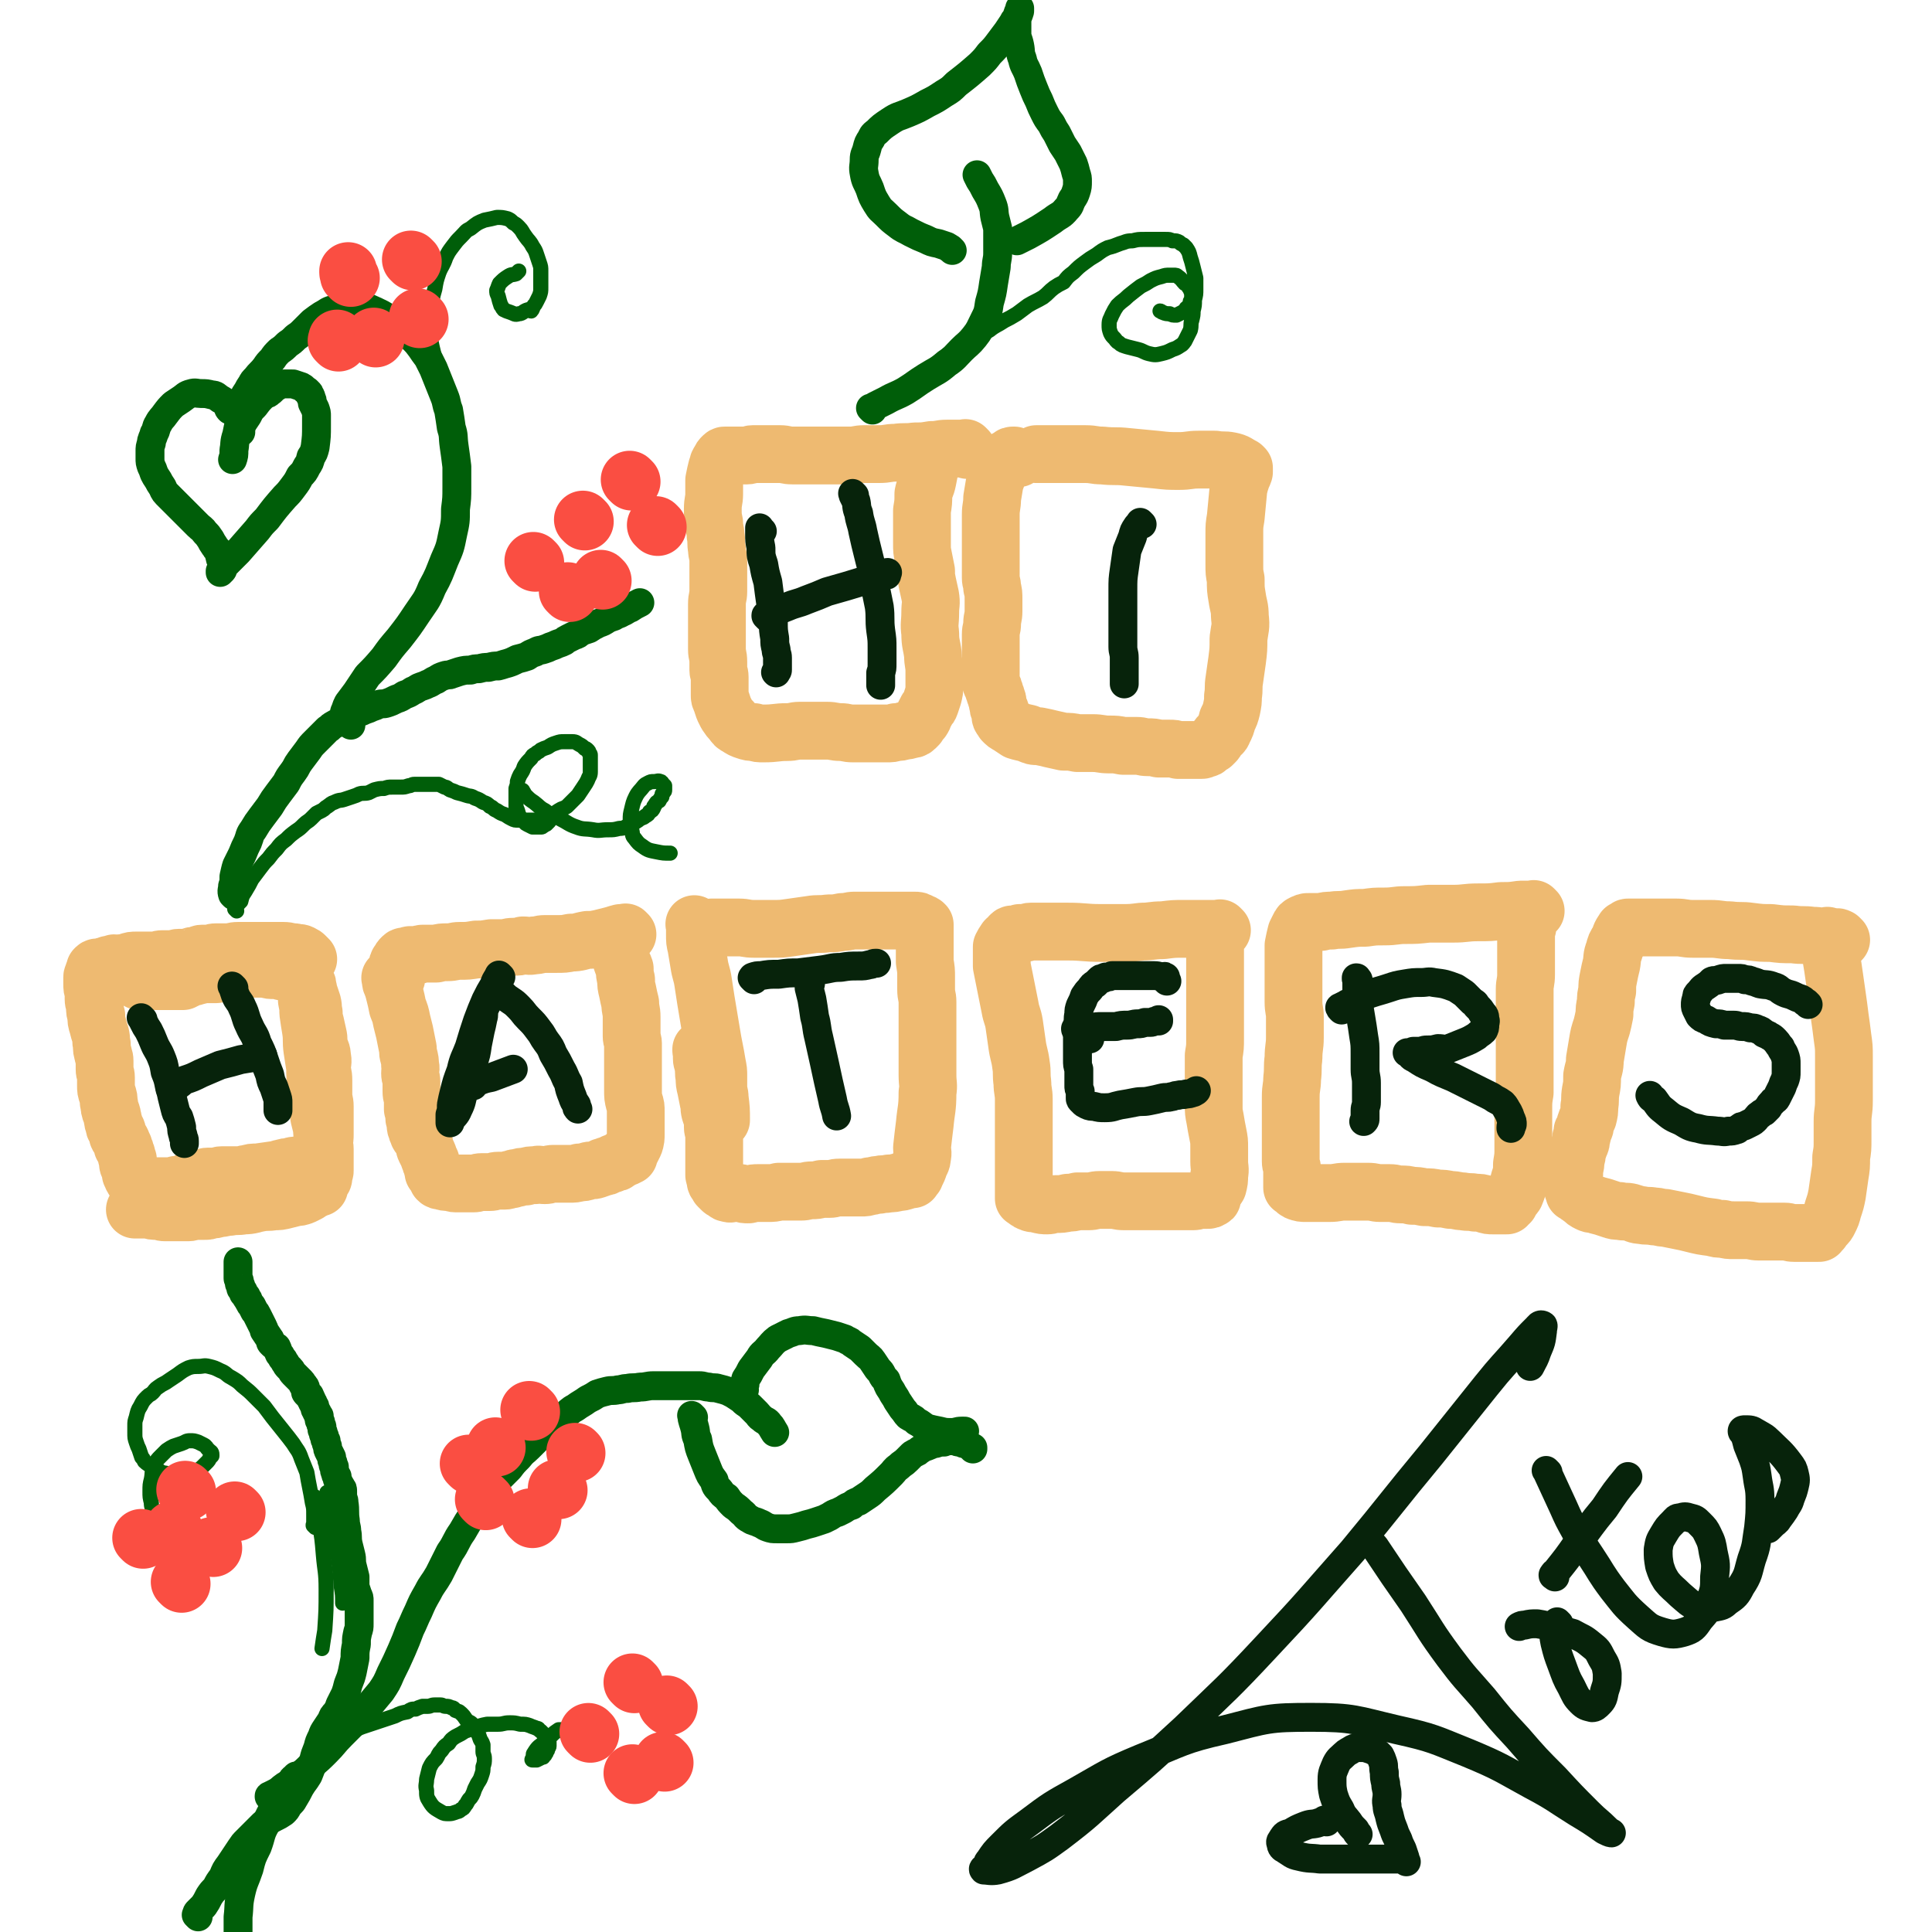 <svg viewBox='0 0 1404 1404' version='1.1' xmlns='http://www.w3.org/2000/svg' xmlns:xlink='http://www.w3.org/1999/xlink'><g fill='none' stroke='#EEBA71' stroke-width='42' stroke-linecap='round' stroke-linejoin='round'><path d='M205,706c-1,-1 -1,-1 -1,-1 -1,-1 0,0 0,0 -1,0 -1,0 -2,0 -1,0 -1,0 -2,0 -1,0 -1,0 -3,0 -2,0 -2,-1 -5,-1 -2,0 -2,0 -5,0 -3,0 -3,0 -5,0 -3,0 -3,0 -6,1 -3,0 -3,1 -5,1 -3,0 -3,0 -5,0 -2,0 -2,1 -3,1 -2,0 -2,0 -3,0 -2,0 -2,1 -3,1 -2,0 -2,0 -3,0 -2,0 -2,0 -3,0 -1,0 -1,0 -2,0 -1,0 -1,0 -1,0 -1,0 -1,0 -2,0 -1,0 -1,1 -2,1 -1,0 -1,0 -1,0 -2,1 -2,1 -4,1 -2,1 -2,1 -4,2 -1,0 -1,0 -2,1 -2,0 -2,0 -4,0 -2,0 -2,0 -3,0 -2,0 -2,0 -4,0 -2,0 -2,0 -3,0 -2,0 -2,0 -4,0 -3,0 -3,0 -5,0 -3,0 -3,0 -5,0 -2,0 -2,0 -4,0 '/><path d='M224,697c-1,-1 -1,-1 -1,-1 -1,-1 0,0 0,0 0,0 0,0 0,0 0,0 0,0 0,0 -1,-1 -1,-1 -1,-1 -1,-1 -1,-1 -3,-2 -2,-1 -2,0 -5,-1 -4,0 -4,-1 -8,-1 -5,0 -5,0 -10,0 -6,0 -6,0 -11,0 -6,0 -6,0 -12,0 -4,0 -4,1 -8,1 -4,0 -4,0 -8,0 -3,0 -3,1 -6,1 -2,0 -2,0 -4,0 -2,0 -2,1 -3,1 -3,1 -3,0 -5,1 -2,1 -2,1 -4,1 -3,0 -3,0 -5,0 -2,0 -2,1 -5,1 -3,0 -3,0 -7,0 -3,0 -3,1 -6,1 -3,0 -3,0 -7,0 -3,0 -3,0 -6,0 -3,0 -3,0 -6,1 -3,1 -3,1 -6,1 -2,1 -2,0 -4,0 -2,1 -2,1 -4,1 -1,1 -1,1 -3,1 -1,0 -1,1 -2,1 -1,0 -1,0 -2,0 -1,0 -1,0 -1,0 -1,0 -1,0 -2,1 0,2 0,2 -1,3 0,2 -1,2 -1,3 0,3 0,3 0,5 0,3 0,3 1,6 0,3 0,3 0,5 0,3 1,3 1,6 0,3 0,3 1,6 0,4 0,4 1,7 1,4 1,4 2,7 1,4 0,4 1,7 0,4 0,4 1,7 0,2 1,2 1,5 0,3 0,3 0,6 0,3 1,3 1,6 0,3 0,3 0,6 0,3 0,3 1,6 1,3 1,3 1,6 1,3 0,3 1,5 0,2 1,2 1,3 1,2 0,2 1,4 0,2 0,2 1,4 0,2 0,2 1,3 0,1 1,1 1,2 1,2 0,3 1,4 1,2 1,2 2,3 1,2 1,2 1,4 1,0 1,0 1,1 1,2 1,2 1,3 1,2 1,2 1,3 0,2 1,2 1,3 0,2 0,2 0,3 0,1 1,1 1,2 0,1 0,1 1,3 0,1 0,1 0,2 1,1 1,0 2,2 0,0 -1,0 -1,0 0,1 1,1 1,1 0,1 0,1 0,1 0,0 0,0 1,0 0,1 0,1 1,2 1,0 1,0 2,1 1,0 1,1 2,1 1,0 1,0 3,0 1,0 1,1 3,1 2,0 2,0 4,0 2,0 2,0 5,0 2,0 2,0 5,0 2,0 2,0 5,-1 2,0 2,0 5,-1 3,-1 2,-1 5,-2 2,-1 2,-1 4,-1 3,-1 3,0 5,-1 2,0 2,-1 4,-1 3,0 3,0 5,0 3,0 3,-1 5,-1 3,0 3,0 7,0 3,0 3,0 6,0 3,0 3,-1 6,-1 3,-1 3,-1 7,-1 7,-1 7,-1 14,-2 2,0 2,-1 4,-1 3,-1 3,-1 6,-1 2,-1 2,-1 4,-1 1,0 1,0 2,0 2,-1 2,-1 3,-1 1,0 1,0 2,0 2,0 2,0 3,0 1,0 1,0 3,0 0,0 0,0 1,0 0,0 1,0 1,-1 0,0 0,0 0,0 0,-1 0,-1 0,-1 1,-1 1,0 2,-1 0,-1 -1,-1 -1,-1 1,-3 2,-2 3,-4 1,-3 0,-4 1,-7 1,-3 1,-4 1,-7 0,-5 0,-5 0,-10 0,-5 0,-5 0,-10 0,-4 -1,-4 -1,-9 0,-5 0,-5 0,-10 0,-5 -1,-5 -1,-9 0,-4 1,-4 0,-8 0,-4 -1,-4 -2,-7 -1,-5 0,-5 -1,-9 -1,-5 -1,-4 -2,-9 -1,-3 -1,-3 -1,-7 -1,-3 0,-3 -1,-7 -1,-3 -1,-3 -2,-6 -1,-2 -1,-2 -1,-4 -1,-2 0,-3 -1,-4 0,-1 -1,-1 -1,-1 -1,-1 0,-2 0,-1 0,1 0,3 0,6 1,4 1,4 1,8 1,5 1,5 1,9 1,7 1,7 2,13 1,7 0,7 1,14 1,7 1,6 2,13 0,7 0,7 1,13 0,7 0,7 1,13 1,5 0,5 1,10 1,4 1,4 2,8 0,4 0,4 1,8 0,4 1,4 1,7 0,3 0,3 0,5 0,2 0,2 0,5 0,1 0,1 0,3 0,1 0,1 0,3 0,1 -1,1 -1,3 0,1 0,1 0,2 0,1 -1,0 -1,1 -1,1 -1,1 -1,2 0,1 -1,1 -1,2 0,1 0,1 0,2 -1,0 -1,0 -2,0 -1,0 -1,0 -1,0 -1,0 -1,0 -1,1 -1,1 0,1 -1,1 -2,1 -2,1 -3,2 -2,1 -2,1 -4,2 -3,1 -3,1 -5,1 -4,1 -4,1 -8,2 -4,1 -4,1 -8,1 -5,1 -5,0 -10,1 -6,1 -6,2 -12,2 -5,1 -5,0 -10,1 -4,0 -4,1 -8,1 -3,1 -3,1 -6,1 -2,1 -2,1 -5,1 -2,0 -2,0 -4,0 -1,0 -1,0 -3,0 -2,0 -2,1 -4,1 -3,0 -3,0 -6,0 -2,0 -2,0 -5,0 -3,0 -3,0 -6,0 -3,0 -3,-1 -6,-1 -3,0 -3,0 -6,-1 -3,0 -3,0 -6,0 -2,0 -2,0 -4,0 '/><path d='M456,679c-1,-1 -1,-1 -1,-1 -1,-1 0,0 0,0 0,0 0,0 0,0 0,0 0,0 -1,0 -2,0 -2,0 -3,0 -4,1 -3,1 -7,2 -4,1 -4,1 -8,2 -5,1 -5,1 -9,1 -6,1 -6,2 -12,2 -5,1 -5,1 -11,1 -4,0 -4,0 -8,0 -4,0 -4,1 -8,1 -4,1 -4,0 -8,0 -3,1 -3,1 -7,1 -4,0 -4,1 -8,1 -4,0 -4,0 -8,0 -6,1 -6,1 -11,1 -6,1 -6,1 -12,1 -4,0 -4,1 -9,1 -4,0 -4,0 -8,1 -3,0 -3,0 -6,0 -1,0 -1,0 -3,0 -2,0 -2,0 -4,1 -2,0 -2,0 -3,0 -2,0 -2,0 -3,0 -1,0 -1,1 -2,1 -1,0 -1,0 -2,0 0,0 0,0 0,0 -1,0 -1,0 -2,1 -1,1 -1,1 -2,3 -1,1 -1,1 -1,3 -1,4 -1,4 -1,9 -4,0 -4,0 -4,0 -1,-1 0,0 0,0 0,0 0,0 0,0 0,1 0,1 0,1 0,2 0,2 1,4 1,3 1,3 2,7 1,4 1,4 2,9 2,5 2,5 3,10 1,4 1,4 2,8 1,5 1,5 2,10 1,4 0,4 1,7 1,4 1,4 1,7 1,3 0,3 0,6 0,3 1,3 1,6 0,4 0,4 0,7 0,4 1,4 1,7 0,3 0,3 0,6 1,3 1,3 1,6 0,2 1,2 1,5 0,2 0,2 1,4 0,1 0,1 1,3 0,1 1,1 2,3 1,2 1,2 2,3 1,3 0,3 1,5 1,2 1,2 2,4 1,3 1,3 2,5 0,1 0,1 1,3 0,1 0,1 1,3 0,1 0,1 0,2 0,0 0,0 1,1 0,0 0,0 0,0 1,1 1,1 1,2 0,0 1,0 1,0 0,0 0,1 0,2 1,1 1,1 3,1 2,1 3,1 5,1 3,0 3,1 5,1 3,0 3,0 5,0 4,0 4,0 8,0 3,0 3,-1 6,-1 3,0 3,0 6,0 3,0 3,-1 6,-1 2,0 2,0 5,0 2,0 2,-1 5,-1 2,-1 2,-1 4,-1 3,-1 3,-1 6,-1 3,-1 3,-1 7,-1 3,-1 3,0 7,0 3,0 3,-1 6,-1 3,0 3,0 6,0 3,0 3,0 6,0 3,0 4,0 7,-1 3,0 3,0 6,-1 3,-1 3,0 6,-1 3,-1 3,-1 5,-2 2,0 2,0 3,-1 1,0 1,0 3,-1 1,0 1,0 2,-1 2,0 2,0 3,-1 2,-1 2,-1 3,-2 1,0 1,0 2,-1 0,0 0,0 1,0 0,-1 0,-1 0,-1 1,0 1,0 2,0 0,0 0,0 0,-1 0,-1 0,-1 0,-1 1,-2 1,-2 2,-3 1,-2 1,-2 2,-4 1,-3 1,-4 1,-7 0,-4 0,-4 0,-7 0,-5 0,-5 0,-9 0,-4 0,-4 -1,-7 -1,-4 -1,-4 -1,-9 0,-4 0,-4 0,-8 0,-4 0,-4 0,-9 0,-4 0,-4 0,-9 0,-4 0,-4 0,-8 0,-2 -1,-2 -1,-5 0,-4 0,-4 0,-8 0,-3 0,-3 0,-6 0,-5 -1,-5 -1,-10 -1,-4 -1,-4 -2,-9 -1,-4 -1,-4 -1,-8 -1,-4 -1,-4 -1,-8 -1,-3 -1,-2 -2,-5 -1,-3 -1,-3 -1,-6 0,-1 0,-1 0,-1 '/><path d='M506,673c-1,-1 -1,-1 -1,-1 -1,-1 0,0 0,0 0,0 0,0 0,0 0,1 0,1 0,2 0,2 0,2 0,5 0,5 0,5 1,9 1,6 1,6 2,12 1,7 2,7 3,14 1,6 1,7 2,13 1,6 1,6 2,12 1,6 1,6 2,12 1,6 1,6 2,11 1,5 1,5 2,11 1,5 1,5 1,9 0,4 0,4 0,8 0,4 1,4 1,8 1,8 1,8 1,16 -14,-51 -14,-51 -14,-51 -1,-1 0,0 0,0 0,0 0,0 0,0 0,0 0,-1 0,0 -1,0 0,1 0,2 0,2 0,2 0,4 0,3 1,2 1,5 1,5 0,5 1,9 0,4 0,4 1,8 1,5 1,5 2,10 1,3 0,3 1,7 1,3 1,3 2,6 0,2 0,2 0,5 0,3 1,2 1,5 0,3 0,3 0,5 0,3 0,3 0,6 0,3 0,3 0,6 0,2 0,2 0,4 0,2 0,2 0,4 0,2 0,2 0,3 0,1 0,1 0,2 0,1 1,1 1,2 0,1 0,1 0,2 0,1 0,1 1,2 1,1 1,2 1,2 0,0 0,0 0,0 1,1 1,1 2,2 1,1 1,1 3,2 1,1 1,1 2,1 2,1 2,0 4,0 3,0 3,0 5,0 3,1 3,1 6,1 4,-1 4,-1 7,-1 4,0 4,0 7,0 4,0 4,0 8,-1 4,0 4,0 8,0 4,0 4,0 8,0 4,0 4,-1 8,-1 3,0 3,0 7,-1 3,0 3,0 6,0 3,0 3,-1 7,-1 2,0 2,0 5,0 2,0 2,0 5,0 3,0 3,0 6,0 3,0 3,0 6,-1 3,0 3,-1 7,-1 3,-1 3,0 7,-1 3,0 3,0 7,-1 2,0 2,0 5,-1 1,0 1,-1 3,-1 1,0 1,0 2,0 0,0 0,-1 0,-1 1,-1 1,-1 1,-1 1,-1 1,0 1,-1 2,-4 2,-4 3,-7 1,-3 2,-3 2,-6 1,-4 0,-4 0,-7 1,-9 1,-9 2,-17 1,-11 2,-11 2,-23 1,-6 0,-6 0,-13 0,-7 0,-7 0,-14 0,-5 0,-5 0,-10 0,-5 0,-5 0,-9 0,-5 0,-5 0,-10 0,-5 0,-5 0,-10 0,-4 -1,-4 -1,-9 0,-5 0,-5 0,-9 0,-5 0,-5 -1,-11 0,-4 0,-4 0,-9 0,-4 0,-4 0,-7 0,-3 0,-3 0,-5 0,-2 0,-2 0,-3 0,-1 0,-1 0,-2 0,-1 0,-1 0,-1 0,0 0,0 0,0 -1,-1 -1,-1 -2,-1 -3,-2 -3,-2 -6,-2 -4,0 -4,0 -8,0 -3,0 -3,0 -7,0 -5,0 -5,0 -9,0 -4,0 -4,0 -9,0 -5,0 -5,0 -10,0 -4,0 -4,1 -9,1 -5,1 -5,1 -10,1 -7,1 -7,0 -13,1 -7,1 -7,1 -14,2 -7,1 -7,1 -14,1 -7,0 -7,0 -13,0 -6,0 -6,-1 -11,-1 -5,0 -5,0 -10,0 -3,0 -3,0 -7,0 -1,0 -1,0 -3,0 '/><path d='M888,676c-1,-1 -1,-1 -1,-1 -1,-1 0,0 0,0 0,0 0,0 0,0 0,0 0,0 -1,0 -2,0 -2,0 -4,0 -5,0 -5,0 -10,0 -6,0 -6,0 -12,0 -7,0 -7,0 -15,1 -8,0 -8,1 -15,1 -8,1 -8,1 -16,1 -7,0 -7,0 -14,0 -12,0 -12,-1 -24,-1 -5,0 -5,0 -10,0 -5,0 -5,0 -9,0 -4,0 -4,0 -8,0 -2,0 -2,1 -5,1 -1,0 -1,0 -3,0 -2,1 -2,1 -4,1 0,0 -1,0 -1,0 -1,0 -1,0 -2,1 0,0 0,0 0,1 -2,1 -2,1 -3,2 -2,3 -2,3 -3,5 0,4 0,4 0,7 0,4 0,4 0,7 1,5 1,5 2,10 1,5 1,5 2,10 1,5 1,5 2,10 1,6 2,6 3,12 1,7 1,7 2,14 1,8 2,8 3,16 1,6 0,6 1,13 0,6 1,6 1,12 0,4 0,4 0,9 0,3 0,3 0,7 0,3 0,3 0,6 0,4 0,4 0,7 0,4 0,4 0,9 0,4 0,4 0,8 0,4 0,4 0,8 0,3 0,3 0,6 0,1 0,1 0,2 0,2 0,2 0,3 0,1 0,1 0,2 0,1 0,1 0,2 0,0 0,0 0,1 0,1 0,1 0,1 0,1 0,1 0,1 2,1 2,2 5,3 2,1 2,0 5,1 4,1 4,1 7,1 3,0 3,-1 6,-1 4,0 5,0 9,-1 3,0 3,0 7,-1 4,0 4,0 8,0 4,0 4,-1 8,-1 4,0 4,0 9,0 4,0 4,1 9,1 4,0 4,0 8,0 3,0 3,0 7,0 3,0 3,0 6,0 4,0 4,0 7,0 2,0 2,0 4,0 3,0 3,0 6,0 3,0 3,0 6,0 3,0 3,0 6,0 3,0 3,-1 6,-1 2,0 2,0 4,0 2,0 2,0 3,-1 1,0 1,0 1,-1 0,0 0,-1 0,-1 0,0 0,-1 0,-1 2,-3 2,-3 4,-6 1,-4 1,-4 1,-8 1,-5 0,-5 0,-10 0,-5 0,-5 0,-10 0,-5 0,-5 -1,-10 -1,-5 -1,-5 -2,-11 -1,-5 -1,-5 -1,-10 0,-6 0,-6 0,-12 0,-6 0,-6 0,-12 0,-6 0,-6 0,-12 1,-6 1,-6 1,-12 0,-5 0,-5 0,-11 0,-6 0,-6 0,-12 0,-5 0,-5 0,-11 0,-4 0,-4 0,-9 0,-4 0,-4 0,-8 0,-4 0,-4 0,-8 0,-4 0,-4 0,-8 0,0 0,0 0,-1 '/><path d='M1116,662c-1,-1 -1,-1 -1,-1 -1,-1 0,0 0,0 0,0 0,0 0,0 0,0 0,0 0,0 -1,-1 0,0 0,0 -1,0 -1,0 -2,0 -4,0 -4,0 -8,0 -7,1 -7,1 -14,1 -8,1 -8,1 -17,1 -9,0 -9,1 -18,1 -9,0 -9,0 -18,0 -9,1 -9,1 -17,1 -7,0 -7,1 -15,1 -7,0 -7,0 -14,1 -6,0 -6,0 -13,1 -6,1 -6,0 -11,1 -4,0 -4,0 -8,1 -3,0 -3,0 -5,0 -2,0 -3,0 -4,0 -2,0 -2,0 -3,1 0,0 0,0 -1,0 0,0 0,0 0,0 -2,1 -2,1 -3,3 -1,2 -1,2 -2,4 -1,4 -1,4 -2,9 0,4 0,4 0,9 0,5 0,5 0,10 0,6 0,6 0,11 0,6 0,6 0,11 0,6 1,6 1,11 0,7 0,7 0,15 0,7 -1,7 -1,15 -1,7 0,7 -1,15 0,6 -1,6 -1,13 0,5 0,5 0,11 0,4 0,4 0,8 0,4 0,4 0,8 0,4 0,4 0,7 0,3 0,3 0,7 0,3 0,3 0,6 0,3 1,3 1,6 0,2 0,2 0,5 0,2 0,2 0,3 0,1 0,1 0,2 0,1 0,1 0,3 0,0 0,0 0,0 2,1 2,2 4,3 3,1 3,1 6,1 4,0 4,0 8,0 5,0 5,0 9,0 6,0 6,-1 11,-1 4,0 4,0 9,0 4,0 4,0 8,0 5,0 5,1 9,1 4,0 4,0 7,0 4,0 4,1 8,1 4,0 4,0 8,1 4,0 4,0 9,1 5,0 5,0 10,1 4,0 4,0 9,1 5,0 5,1 9,1 5,1 5,0 9,1 4,0 4,0 7,1 3,1 3,1 6,1 3,0 3,0 5,0 1,0 1,0 2,0 1,0 1,0 2,0 0,0 1,0 1,0 0,0 0,-1 0,-1 0,-1 0,-1 1,-1 0,-1 1,0 1,0 0,0 0,-1 0,-1 1,-3 2,-2 4,-5 2,-5 2,-5 3,-10 2,-6 2,-6 2,-12 1,-6 1,-6 1,-12 0,-7 0,-7 0,-13 0,-7 0,-7 0,-14 0,-7 0,-7 1,-13 0,-7 0,-7 0,-13 0,-5 0,-5 0,-11 0,-4 0,-4 0,-9 0,-3 0,-3 0,-7 0,-3 0,-3 0,-7 0,-4 0,-4 0,-8 0,-5 0,-5 0,-9 0,-5 0,-5 0,-11 0,-5 1,-5 1,-11 0,-6 0,-6 0,-11 0,-5 0,-5 0,-9 0,-4 0,-4 0,-7 0,-2 0,-2 0,-4 0,-1 0,-1 1,-3 0,0 0,0 0,0 '/><path d='M1338,683c-1,-1 -1,-1 -1,-1 -1,-1 0,0 0,0 -1,0 -1,-1 -2,-1 -3,0 -4,0 -7,0 -5,0 -5,-1 -11,-1 -7,-1 -7,0 -14,-1 -8,0 -8,0 -16,-1 -7,0 -7,0 -15,-1 -7,-1 -7,0 -15,-1 -7,0 -7,-1 -14,-1 -6,0 -6,0 -13,0 -6,0 -6,-1 -12,-1 -5,0 -5,0 -10,0 -5,0 -5,0 -9,0 -3,0 -3,0 -6,0 -3,0 -3,0 -5,0 -2,0 -2,0 -3,0 -1,0 -1,0 -1,0 -1,0 -1,0 -1,0 -1,0 -1,1 -1,1 -1,1 -2,0 -2,1 -3,4 -2,4 -4,8 -2,3 -2,3 -3,7 -2,5 -1,5 -2,10 -1,4 -1,4 -2,9 -1,5 -1,5 -1,10 -1,4 -1,4 -1,8 -1,5 -1,5 -1,9 -1,5 -1,5 -2,9 -2,6 -2,6 -3,12 -1,6 -1,6 -2,12 0,6 -1,6 -2,12 0,6 0,6 -1,11 -1,6 0,6 -1,11 0,4 0,4 -1,8 -1,2 -1,2 -2,5 0,3 -1,3 -2,5 0,3 0,3 -1,5 0,3 0,3 -1,5 -1,3 -1,3 -2,5 0,3 0,3 -1,6 0,3 0,3 -1,7 0,2 0,2 0,4 0,2 -1,2 -1,5 0,1 0,1 0,2 0,0 0,0 0,1 0,1 0,1 0,2 0,0 1,0 1,1 0,1 0,1 0,2 0,0 0,0 1,0 1,0 1,0 2,0 0,1 -1,1 0,2 1,1 2,1 3,2 2,2 2,2 4,3 2,1 2,1 4,1 3,1 3,1 7,2 3,1 3,1 6,2 3,1 3,1 6,1 4,1 4,0 8,1 4,1 4,2 8,2 4,1 4,0 9,1 4,0 4,1 8,1 5,1 5,1 10,2 5,1 5,1 9,2 8,2 8,2 16,3 3,1 3,1 7,1 4,1 4,1 8,1 4,0 4,0 9,0 5,0 5,1 9,1 5,0 5,0 9,0 5,0 5,0 10,0 3,0 3,1 7,1 3,0 3,0 6,0 2,0 2,0 5,0 2,0 2,0 4,0 1,0 1,0 2,0 0,0 1,0 1,0 0,0 0,0 0,-1 0,0 0,0 0,0 0,-1 1,-1 1,-1 1,0 1,0 1,-1 1,-1 1,-1 2,-2 2,-2 2,-2 3,-4 2,-4 2,-4 3,-8 2,-6 2,-6 3,-11 1,-7 1,-7 2,-14 1,-6 1,-6 1,-13 1,-6 1,-6 1,-13 0,-6 0,-6 0,-13 0,-7 1,-7 1,-15 0,-7 0,-7 0,-15 0,-8 0,-8 0,-17 0,-7 0,-7 -1,-14 -1,-8 -1,-8 -2,-15 -1,-8 -1,-8 -2,-15 -1,-7 -1,-7 -2,-14 -1,-7 -1,-7 -2,-13 -1,-7 -1,-7 -2,-13 -1,-2 -1,-2 -1,-4 '/><path d='M740,333c-1,-1 -1,-1 -1,-1 -1,-1 0,0 0,0 0,0 0,0 0,0 0,0 0,0 0,0 -1,-1 0,0 0,0 0,0 -1,0 -2,0 0,0 0,-1 0,-1 -2,0 -2,0 -3,1 -2,1 -2,1 -3,2 -2,3 -2,3 -4,6 -2,5 -2,5 -4,10 -1,6 -1,6 -2,12 0,6 -1,6 -1,12 0,5 0,5 0,10 0,6 0,6 0,11 0,5 0,5 0,9 0,4 0,4 0,7 0,5 0,5 0,9 0,3 1,3 1,7 1,4 1,4 1,9 0,4 0,4 0,8 0,5 -1,5 -1,9 0,4 -1,4 -1,8 0,4 0,4 0,8 0,4 0,4 0,7 0,3 0,3 0,6 0,3 0,3 0,6 0,2 0,2 0,4 0,1 0,1 0,3 0,2 0,1 1,3 1,2 1,2 1,3 1,2 1,2 1,3 1,2 1,2 1,3 1,2 1,2 1,4 1,2 0,3 1,4 0,1 1,1 1,2 0,2 0,2 0,3 0,2 1,2 2,3 0,1 0,1 0,1 2,2 2,2 4,3 3,2 3,2 6,4 3,1 4,1 8,2 4,2 4,2 8,2 5,1 5,1 9,2 5,1 4,1 9,2 5,0 5,0 10,1 5,0 5,0 11,0 6,0 6,1 12,1 5,0 5,0 10,1 5,0 5,0 10,0 4,0 4,1 8,1 4,0 4,0 8,1 4,0 4,0 8,0 3,0 3,0 6,1 3,0 3,0 6,0 4,0 4,0 8,0 1,0 1,0 3,0 1,0 1,0 3,-1 1,0 1,0 2,-1 1,-1 1,-1 3,-2 1,-1 1,-1 2,-2 1,-1 1,-2 2,-3 2,-3 3,-2 4,-5 2,-4 2,-4 3,-8 2,-4 2,-4 3,-8 1,-5 1,-5 1,-9 1,-6 0,-6 1,-12 1,-7 1,-7 2,-14 1,-8 1,-8 1,-16 1,-8 2,-8 1,-16 0,-7 -1,-7 -2,-14 -1,-6 -1,-6 -1,-13 -1,-5 -1,-5 -1,-11 0,-5 0,-5 0,-11 0,-6 0,-6 0,-11 0,-6 0,-6 1,-12 1,-11 1,-11 2,-21 1,-4 1,-4 2,-7 1,-3 1,-2 2,-5 0,-1 0,-1 0,-3 0,0 0,0 0,0 -1,-1 -1,-1 -1,-1 -4,-2 -4,-3 -9,-4 -5,-1 -5,0 -11,-1 -6,0 -6,0 -12,0 -7,0 -7,1 -14,1 -8,0 -8,0 -17,-1 -10,-1 -10,-1 -21,-2 -9,-1 -9,0 -18,-1 -6,0 -6,-1 -12,-1 -6,0 -6,0 -11,0 -3,0 -3,0 -7,0 -2,0 -2,0 -5,0 -2,0 -2,0 -3,0 -1,0 -1,0 -2,0 -1,0 -1,0 -2,0 -1,0 -1,0 -1,0 -3,0 -3,0 -5,0 '/><path d='M703,327c-1,-1 -1,-1 -1,-1 -1,-1 0,0 0,0 0,0 0,0 0,0 0,0 0,0 0,0 -1,-1 0,0 0,0 0,0 -1,0 -2,0 -2,0 -2,0 -4,0 -4,0 -4,0 -8,0 -5,0 -5,1 -11,1 -6,1 -6,1 -12,1 -7,1 -7,0 -14,1 -6,0 -6,1 -12,1 -6,0 -6,0 -11,0 -5,0 -5,1 -10,1 -5,0 -5,0 -10,0 -6,0 -6,0 -11,0 -5,0 -5,0 -10,0 -6,0 -6,0 -11,0 -5,0 -5,-1 -9,-1 -4,0 -4,0 -8,0 -3,0 -3,0 -6,0 -3,0 -3,0 -6,0 -2,0 -2,1 -4,1 -2,0 -2,0 -4,0 -2,0 -2,0 -3,0 -1,0 -1,0 -2,0 -1,0 -1,0 -2,0 -1,0 -1,0 -2,0 -1,0 -1,0 -1,0 -1,0 -1,0 -1,0 0,0 -1,0 -1,0 -1,0 -1,0 -2,1 -1,1 -1,1 -2,3 -2,3 -1,3 -2,5 -1,4 -1,4 -2,9 0,5 0,5 0,10 0,5 -1,5 -1,11 0,5 0,5 1,10 0,5 1,5 1,9 1,5 0,5 1,10 0,4 1,4 1,8 0,3 0,3 0,7 0,4 0,4 0,8 0,4 0,4 0,8 0,4 -1,4 -1,9 0,4 0,4 0,9 0,5 0,5 0,9 0,8 0,8 0,15 0,4 1,4 1,9 0,3 0,3 0,6 0,2 1,2 1,5 0,2 0,2 0,4 0,2 0,2 0,4 0,2 0,2 0,5 0,2 0,2 1,4 1,3 1,3 2,6 1,2 1,2 2,4 2,3 2,3 4,5 2,3 2,3 4,4 3,2 3,2 6,3 3,1 3,1 6,1 3,1 3,1 7,1 9,0 9,-1 17,-1 5,0 5,-1 9,-1 5,0 5,0 10,0 5,0 5,0 10,0 5,0 5,1 10,1 4,0 4,1 9,1 4,0 4,0 9,0 4,0 4,0 8,0 4,0 4,0 7,0 4,0 4,0 7,-1 3,0 3,0 6,-1 2,0 2,0 5,-1 1,0 2,0 3,-1 1,-1 1,-1 2,-2 1,-1 0,-1 1,-2 1,-1 1,-1 2,-2 2,-3 1,-3 3,-6 1,-3 2,-2 3,-5 1,-3 1,-3 2,-6 1,-4 1,-4 1,-7 0,-6 0,-6 0,-11 0,-6 -1,-6 -1,-12 -1,-8 -2,-8 -2,-16 -1,-7 0,-7 0,-15 0,-6 1,-6 0,-12 -1,-5 -1,-4 -2,-9 -1,-5 -1,-5 -1,-9 -1,-5 -1,-5 -2,-10 -1,-5 -1,-5 -1,-10 0,-6 0,-6 0,-12 0,-6 0,-6 0,-12 1,-6 1,-6 1,-12 1,-5 2,-5 3,-10 1,-5 1,-5 2,-11 0,-1 0,-1 0,-2 '/></g>
<g fill='none' stroke='#07230B' stroke-width='21' stroke-linecap='round' stroke-linejoin='round'><path d='M104,741c-1,-1 -1,-1 -1,-1 -1,-1 0,0 0,0 0,0 0,0 0,0 1,1 1,1 1,2 2,4 2,4 4,7 2,4 2,4 4,9 2,5 3,5 5,10 2,5 2,5 3,11 2,5 2,5 3,10 2,4 1,4 2,8 1,4 1,4 2,8 1,4 1,4 3,7 1,3 1,3 2,7 0,3 0,3 1,6 0,2 1,2 1,4 0,1 0,1 0,2 '/><path d='M170,718c-1,-1 -1,-1 -1,-1 -1,-1 0,0 0,0 0,0 0,0 0,0 0,0 0,0 0,0 -1,-1 0,0 0,0 1,3 1,3 2,6 2,5 3,4 5,9 3,6 2,7 5,13 3,7 4,6 6,13 3,6 3,6 5,12 2,6 2,6 4,11 1,5 1,5 3,9 1,3 1,3 2,6 1,3 1,3 1,5 0,2 0,2 0,4 0,1 0,1 0,2 '/><path d='M125,793c-1,-1 -1,-1 -1,-1 -1,-1 0,0 0,0 0,0 0,0 0,0 0,0 0,0 0,0 -1,-1 0,0 0,0 2,-1 2,-1 3,-2 4,-2 4,-3 7,-5 6,-2 6,-2 12,-5 7,-3 7,-3 14,-6 8,-2 8,-2 15,-4 6,-1 6,-1 13,-2 1,-1 1,-1 3,-1 '/><path d='M364,710c-1,-1 -1,-1 -1,-1 -1,-1 0,0 0,0 0,0 0,0 0,0 0,0 -1,0 -1,1 -2,3 -2,3 -3,6 -3,5 -3,5 -6,11 -3,7 -3,7 -6,15 -3,9 -3,9 -6,19 -3,8 -4,8 -6,17 -3,8 -3,8 -5,16 -1,4 -1,4 -2,9 0,4 0,4 -1,7 0,3 0,3 0,6 0,0 0,-1 0,-1 3,-5 4,-4 6,-9 3,-6 2,-6 4,-12 2,-5 2,-5 4,-10 2,-6 2,-6 3,-12 2,-6 2,-6 3,-13 1,-5 1,-5 2,-10 1,-4 1,-4 2,-9 1,-3 0,-3 1,-7 1,-2 1,-2 2,-4 1,-2 1,-2 1,-3 0,-1 0,-1 0,-1 0,-1 0,-2 1,-2 2,-1 2,-1 5,-1 2,0 2,0 5,1 2,2 2,2 5,4 3,2 3,2 6,5 4,4 3,4 7,8 4,4 4,4 7,8 4,5 3,5 6,9 3,4 3,4 5,9 3,5 3,5 6,11 3,5 2,5 5,10 1,5 1,5 3,10 1,3 1,3 3,6 0,2 0,2 1,3 '/><path d='M344,789c-1,-1 -1,-1 -1,-1 -1,-1 0,0 0,0 0,0 0,0 0,0 0,0 0,0 0,0 -1,-1 0,0 0,0 0,0 0,-1 0,-1 2,-1 2,-1 4,-1 5,-2 5,-2 10,-3 8,-3 8,-3 16,-6 '/><path d='M548,712c-1,-1 -1,-1 -1,-1 -1,-1 0,0 0,0 0,0 0,0 0,0 0,0 0,-1 0,-1 3,-1 3,-1 6,-1 6,-1 6,-1 13,-1 7,-1 7,-1 14,-1 8,-1 8,-1 16,-2 8,-1 8,-2 15,-2 6,-1 7,-1 13,-1 4,0 4,0 8,-1 2,0 2,-1 4,-1 1,0 1,0 1,0 '/><path d='M589,715c-1,-1 -1,-1 -1,-1 -1,-1 0,0 0,0 0,0 0,0 0,0 0,0 0,0 0,0 -1,-1 0,0 0,0 0,0 0,0 0,0 0,1 0,1 0,1 0,2 0,2 0,3 1,4 1,4 2,8 1,6 1,6 2,13 2,7 1,7 3,15 2,9 2,9 4,18 3,14 3,14 6,27 1,6 2,6 3,12 '/><path d='M848,713c-1,-1 -1,-1 -1,-1 -1,-1 0,0 0,0 0,0 0,0 0,-1 0,0 0,0 0,-1 0,0 0,0 0,0 0,0 0,0 0,0 -1,-1 -1,0 -1,0 -3,0 -4,-1 -7,-1 -5,0 -5,0 -9,0 -5,0 -5,0 -9,0 -4,0 -4,0 -8,0 -2,0 -2,0 -5,0 -2,1 -2,1 -4,1 -1,0 -1,0 -2,1 -2,0 -2,0 -3,1 -1,1 -1,1 -3,3 -2,1 -2,1 -4,4 -2,2 -2,2 -4,5 -1,3 -1,3 -3,7 -1,3 -1,3 -1,6 -1,4 0,4 -1,8 0,3 0,3 0,6 0,3 0,3 0,7 0,3 0,3 0,5 0,4 0,4 0,7 0,4 0,4 1,7 0,3 0,3 0,6 0,3 0,3 0,6 0,2 0,2 1,4 0,1 0,1 0,2 0,1 0,1 0,2 0,0 0,0 0,1 0,0 0,0 0,0 0,1 0,1 1,2 0,0 1,0 1,0 0,0 0,1 0,1 1,1 1,1 3,2 2,1 3,1 5,1 4,1 4,1 8,1 6,0 6,-1 11,-2 6,-1 6,-1 11,-2 5,-1 5,0 10,-1 5,-1 5,-1 9,-2 4,-1 4,0 7,-1 2,0 2,-1 5,-1 3,-1 3,0 6,-1 2,0 2,0 5,-1 1,0 1,-1 2,-1 1,-1 0,0 0,0 '/><path d='M792,755c-1,-1 -1,-1 -1,-1 -1,-1 0,0 0,0 0,0 0,0 0,0 0,0 0,0 0,0 '/><path d='M783,749c-1,-1 -1,-1 -1,-1 -1,-1 0,0 0,0 0,0 0,0 0,0 0,0 -1,0 0,0 0,-1 1,0 2,0 4,0 4,-1 8,-1 5,-1 5,-1 9,-1 5,0 5,0 10,0 4,-1 4,-1 8,-1 4,0 4,-1 8,-1 2,0 2,0 5,-1 2,0 2,0 4,0 2,0 2,-1 4,-1 1,0 1,0 2,0 0,0 0,0 0,-1 0,0 0,0 0,0 '/><path d='M987,712c-1,-1 -1,-1 -1,-1 -1,-1 0,0 0,0 0,0 0,0 0,0 0,0 0,-1 0,0 -1,0 0,1 0,2 0,3 0,3 0,6 0,4 0,4 1,9 1,6 1,6 2,12 1,6 1,6 2,13 1,6 1,6 1,13 0,5 0,5 0,11 0,5 1,5 1,10 0,4 0,4 0,8 0,3 0,3 0,6 0,3 -1,3 -1,6 0,2 0,2 0,3 0,2 0,2 0,3 0,1 0,1 -1,2 '/><path d='M975,734c-1,-1 -1,-1 -1,-1 -1,-1 0,-1 0,-1 2,-1 2,-1 4,-2 3,-2 3,-1 7,-3 6,-2 5,-3 11,-5 6,-2 7,-2 13,-4 6,-2 6,-2 12,-3 6,-1 6,-1 12,-1 4,0 5,-1 9,0 8,1 8,1 16,4 3,2 3,2 6,4 3,3 3,3 6,6 2,1 2,1 3,3 3,3 3,3 4,5 2,2 2,2 2,5 1,1 0,2 0,4 0,2 0,2 -1,4 -2,2 -3,2 -5,4 -5,3 -5,3 -10,5 -5,2 -5,2 -10,4 -4,1 -4,0 -8,0 -4,1 -4,1 -8,1 -3,0 -3,1 -6,1 -2,0 -2,0 -4,0 -1,1 -1,1 -3,1 0,0 -1,0 -1,0 -1,0 0,0 0,0 3,2 2,3 5,4 6,4 6,4 13,7 7,4 8,4 15,7 8,4 8,4 16,8 6,3 6,3 12,6 4,3 4,2 8,5 2,2 2,3 4,6 1,2 1,2 2,5 1,2 1,2 1,4 0,1 -1,1 -1,2 0,0 0,1 0,1 0,0 0,0 0,0 0,0 0,0 0,0 '/><path d='M1314,730c-1,-1 -1,-1 -1,-1 -1,-1 0,0 0,0 -2,-1 -2,-2 -4,-3 -3,-1 -3,-1 -5,-2 -4,-2 -4,-1 -8,-3 -4,-2 -3,-3 -7,-4 -5,-2 -5,-1 -10,-2 -3,-1 -2,-1 -6,-2 -2,-1 -2,-1 -5,-1 -2,-1 -2,-1 -5,-1 -2,0 -2,0 -4,0 -2,0 -2,0 -5,0 -2,0 -2,0 -5,1 -2,1 -3,0 -5,1 -1,1 -1,1 -2,2 -4,3 -4,2 -7,6 -2,2 -2,2 -2,4 -1,3 -1,3 -1,5 0,2 0,2 1,4 1,2 1,2 2,4 2,2 2,2 5,3 3,2 3,2 7,3 3,0 3,0 6,1 3,0 3,0 7,0 3,0 3,1 6,1 3,0 3,0 6,1 3,0 3,0 5,1 3,1 3,1 5,3 2,1 3,1 4,2 2,1 2,1 4,3 2,2 2,3 4,5 1,3 2,3 3,6 1,3 1,3 1,6 0,3 0,3 0,6 0,3 0,3 -1,6 -1,2 -1,2 -2,5 -1,2 -1,2 -2,4 -1,2 -1,2 -2,4 -1,2 -2,1 -3,3 -2,2 -2,2 -3,4 -2,2 -2,2 -3,3 -2,1 -2,1 -3,2 -2,1 -2,2 -3,3 -2,2 -2,2 -4,3 -2,1 -2,1 -4,2 -2,1 -2,0 -3,1 -2,1 -2,2 -3,2 -3,1 -3,1 -6,1 -4,1 -4,0 -8,0 -7,-1 -7,0 -14,-2 -6,-1 -7,-2 -12,-5 -7,-3 -7,-3 -13,-8 -4,-3 -4,-4 -7,-8 -2,-1 -2,-1 -3,-3 '/><path d='M554,386c-1,-1 -1,-1 -1,-1 -1,-1 0,0 0,0 0,0 0,0 0,0 0,0 0,0 0,0 -1,-1 -1,0 -1,0 0,-1 0,-1 0,-1 0,-1 0,0 0,0 0,2 0,2 0,4 0,5 0,5 1,10 0,6 0,6 2,12 1,6 1,6 3,13 1,8 1,8 2,15 1,7 1,7 2,14 0,6 0,6 1,12 0,4 0,4 1,8 0,3 1,3 1,6 0,3 0,3 0,5 0,2 0,2 0,4 0,1 -1,1 -1,2 0,0 0,0 0,0 0,0 0,0 0,0 0,0 0,0 0,0 -1,-1 0,0 0,0 '/><path d='M621,360c-1,-1 -1,-1 -1,-1 -1,-1 0,0 0,0 0,0 0,0 0,1 1,2 1,2 2,4 1,4 0,4 2,9 1,7 2,7 3,13 2,9 2,9 4,17 2,9 3,9 4,19 2,9 2,9 4,19 1,8 0,9 1,17 1,7 1,7 1,13 0,6 0,6 0,11 0,4 0,4 -1,7 0,3 0,3 0,5 0,1 0,1 0,3 0,0 0,0 0,1 0,0 0,0 0,0 0,0 0,0 0,0 0,0 0,0 0,0 '/><path d='M558,449c-1,-1 -1,-1 -1,-1 -1,-1 0,0 0,0 0,0 0,0 0,0 0,0 0,0 0,0 -1,-1 0,-1 0,-1 2,-1 2,-1 4,-2 6,-2 6,-2 11,-4 7,-3 7,-2 14,-5 8,-3 8,-3 15,-6 7,-2 7,-2 14,-4 10,-3 10,-3 19,-6 3,0 3,0 6,-1 1,0 1,0 3,-1 0,0 0,0 1,0 0,0 0,0 0,0 1,0 0,0 0,-1 0,0 0,0 0,0 0,-1 1,-1 1,-1 '/><path d='M830,381c-1,-1 -1,-1 -1,-1 -1,-1 0,0 0,0 -1,2 -2,1 -3,3 -2,3 -2,3 -3,7 -2,5 -2,5 -4,10 -1,7 -1,7 -2,14 -1,7 -1,7 -1,15 0,8 0,8 0,17 0,6 0,6 0,13 0,6 0,6 0,11 0,4 1,4 1,8 0,3 0,3 0,6 0,2 0,2 0,4 0,2 0,2 0,3 0,2 0,2 0,3 0,2 0,2 0,3 0,0 0,0 0,0 '/><path d='M995,1118c-1,-1 -1,-1 -1,-1 -1,-1 0,0 0,0 0,0 0,0 0,0 2,4 2,4 5,7 14,21 14,21 28,41 13,20 12,20 26,39 12,16 12,15 25,30 12,15 12,15 25,29 13,15 13,15 27,29 12,13 12,13 24,25 7,7 7,6 14,13 1,1 3,2 3,2 -1,0 -3,-1 -5,-2 -10,-7 -10,-7 -20,-13 -16,-10 -16,-11 -33,-20 -22,-12 -22,-13 -46,-23 -25,-10 -25,-11 -52,-17 -30,-7 -31,-9 -62,-9 -31,0 -32,1 -63,9 -31,7 -31,9 -61,21 -24,10 -24,11 -47,24 -18,10 -18,10 -34,22 -11,8 -11,8 -20,17 -5,5 -5,5 -9,11 -2,2 -1,3 -3,5 -1,1 -2,1 -1,2 3,0 5,1 10,0 11,-3 11,-4 21,-9 13,-7 13,-7 24,-15 21,-16 21,-17 40,-34 26,-22 26,-22 51,-45 30,-29 31,-29 59,-59 32,-34 32,-35 63,-70 29,-35 28,-35 57,-70 20,-25 20,-25 40,-50 12,-15 13,-15 25,-29 6,-7 6,-7 12,-13 1,-1 2,-3 4,-2 1,0 0,2 0,4 -1,8 -1,8 -4,15 -2,6 -2,5 -5,11 '/><path d='M1133,1180c-1,-1 -1,-1 -1,-1 -1,-1 0,0 0,0 0,0 -1,0 -1,0 -1,2 -1,2 -1,5 -1,5 -1,5 0,10 2,8 2,8 5,16 3,8 3,9 7,16 3,6 3,7 7,11 3,3 4,3 8,4 2,0 3,-1 5,-3 3,-3 3,-4 4,-9 2,-6 2,-6 2,-13 -1,-6 -1,-6 -4,-11 -3,-6 -3,-6 -8,-10 -6,-5 -6,-4 -13,-8 -7,-2 -7,-2 -14,-4 -6,-2 -6,-2 -12,-3 -4,0 -5,0 -9,1 -2,0 -2,0 -4,1 '/><path d='M1125,1070c-1,-1 -1,-1 -1,-1 -1,-1 0,0 0,0 0,0 0,0 0,0 0,0 0,0 0,0 -1,-1 0,0 0,0 0,0 0,0 0,0 6,13 6,13 12,26 4,9 4,9 9,18 5,9 5,9 11,18 8,12 7,12 16,24 8,10 8,11 18,20 8,7 8,8 18,11 7,2 9,2 16,0 6,-2 7,-3 11,-9 5,-6 6,-6 8,-14 3,-8 3,-9 3,-17 1,-9 1,-9 -1,-18 -1,-6 -1,-7 -4,-13 -2,-4 -2,-4 -6,-8 -3,-3 -3,-3 -7,-4 -3,-1 -4,-1 -7,0 -3,0 -3,1 -5,3 -4,4 -4,4 -7,9 -3,5 -3,5 -4,11 0,6 0,6 1,12 2,6 2,6 5,11 4,5 5,5 10,10 6,5 6,6 13,9 6,2 6,1 12,0 5,-1 6,-1 9,-4 6,-4 7,-5 10,-11 6,-9 5,-10 8,-20 4,-11 3,-11 5,-23 1,-10 1,-10 1,-20 0,-9 -1,-9 -2,-17 -1,-7 -1,-7 -3,-13 -2,-5 -2,-5 -4,-10 -1,-4 -1,-4 -2,-7 -1,-2 -2,-2 -2,-3 0,-1 1,-1 2,-1 4,0 5,0 8,2 5,3 6,3 10,7 7,7 8,7 14,15 3,4 3,4 4,8 1,4 1,5 0,9 -1,4 -1,4 -3,9 -1,4 -2,4 -4,8 -2,3 -2,3 -5,7 -1,2 -2,2 -4,4 -1,1 -1,1 -3,3 -1,0 -1,0 -3,1 0,0 0,0 0,0 -1,0 0,0 0,0 '/><path d='M1130,1146c-1,-1 -1,-1 -1,-1 -1,-1 0,0 0,0 0,0 0,0 0,0 0,0 0,0 0,0 -1,-1 0,0 0,0 0,0 0,0 0,0 0,0 -1,0 0,0 0,-2 1,-2 2,-3 8,-10 8,-10 15,-20 10,-13 10,-14 20,-26 8,-12 8,-12 17,-23 '/><path d='M964,1324c-1,-1 -1,-1 -1,-1 -1,-1 0,0 0,0 0,0 0,0 0,0 0,0 0,0 0,0 -1,-1 0,0 0,0 0,0 0,0 0,0 -3,1 -3,1 -6,2 -4,1 -4,0 -9,2 -5,2 -5,2 -10,5 -4,1 -4,1 -6,4 -1,2 -2,2 -1,4 0,2 1,3 3,4 5,3 5,4 10,5 8,2 8,1 15,2 8,0 8,0 16,0 7,0 7,0 14,0 6,0 6,0 13,0 5,0 5,0 9,0 3,0 3,0 6,0 1,0 1,0 3,0 1,0 1,1 2,2 0,0 -1,-1 -1,-1 0,-1 0,-1 0,-2 -1,-3 -1,-3 -2,-6 -2,-4 -2,-4 -3,-7 -2,-4 -2,-4 -3,-7 -2,-5 -2,-5 -3,-9 -1,-5 -2,-5 -2,-9 -1,-4 0,-4 0,-8 0,-4 -1,-4 -1,-8 -1,-4 -1,-4 -1,-8 -1,-4 0,-4 -1,-7 -1,-3 -1,-3 -2,-5 -1,-1 -1,-1 -2,-2 -3,-2 -3,-2 -6,-3 -3,-1 -3,-1 -6,-1 -3,0 -4,0 -6,1 -3,2 -4,2 -6,4 -3,3 -4,3 -6,7 -2,5 -3,6 -3,11 0,6 0,6 1,11 2,6 2,6 5,11 2,5 3,5 6,9 2,3 2,3 5,6 1,2 1,2 2,3 '/></g>
<g fill='none' stroke='#005E09' stroke-width='21' stroke-linecap='round' stroke-linejoin='round'><path d='M144,1393c-1,-1 -1,-1 -1,-1 -1,-1 0,0 0,0 0,0 0,0 0,0 0,0 0,0 0,-1 0,-1 0,-1 1,-2 2,-2 2,-2 4,-4 2,-3 2,-3 4,-7 2,-3 2,-3 5,-6 2,-4 2,-4 5,-8 2,-5 2,-5 5,-9 2,-3 2,-3 4,-6 2,-3 2,-3 4,-6 2,-3 2,-3 4,-5 2,-2 2,-2 4,-4 2,-2 2,-2 4,-4 2,-2 2,-2 3,-3 2,-2 2,-2 4,-3 3,-2 3,-2 5,-3 4,-2 4,-2 7,-4 2,-2 2,-2 3,-4 2,-3 3,-3 4,-5 3,-5 3,-5 5,-9 3,-5 3,-4 6,-9 2,-5 2,-5 4,-11 1,-4 1,-4 3,-9 1,-4 1,-4 3,-8 1,-3 1,-3 3,-6 2,-3 2,-3 4,-6 1,-3 1,-3 3,-5 2,-3 2,-3 3,-6 2,-4 2,-4 4,-8 1,-3 1,-3 2,-7 2,-5 2,-5 3,-9 1,-5 1,-5 2,-10 0,-5 0,-5 1,-10 0,-5 0,-4 1,-9 1,-3 1,-3 1,-6 0,-3 0,-3 0,-5 0,-2 0,-2 0,-4 0,-2 0,-2 0,-4 0,-2 0,-2 0,-4 0,-2 0,-2 -1,-4 -1,-3 -1,-3 -2,-6 0,-3 0,-3 0,-7 -1,-4 -1,-4 -2,-8 -1,-4 0,-4 -1,-8 -1,-4 -1,-4 -2,-8 -1,-5 0,-5 -1,-9 0,-4 -1,-4 -1,-8 -1,-6 0,-7 -1,-13 0,-3 -1,-3 -1,-5 0,-2 0,-2 0,-3 0,-2 0,-2 -1,-3 0,-1 -1,-1 -1,-2 -1,-1 -1,-1 -1,-2 -1,-2 -1,-2 -1,-4 -1,-1 -1,-1 -1,-2 -1,-2 -1,-2 -1,-5 -1,-1 -1,-1 -1,-3 -1,-2 -1,-2 -1,-4 -1,-2 -1,-2 -2,-4 -1,-2 -1,-2 -1,-4 -1,-2 -1,-2 -1,-4 -1,-1 -1,-1 -1,-2 0,-2 -1,-2 -1,-3 0,-1 0,-1 -1,-3 0,-1 0,-1 0,-2 0,-1 -1,-1 -1,-3 0,-1 0,-1 -1,-2 0,-1 0,-1 0,-3 0,0 -1,0 -1,-1 0,-1 0,-1 -1,-2 0,-1 0,-1 -1,-2 0,-2 0,-2 -1,-3 0,-1 0,-1 -1,-2 0,-1 0,-1 -1,-2 0,-1 0,-1 -1,-3 -1,0 -1,0 -2,-1 -1,-1 -1,-1 -1,-2 0,-1 0,-1 0,-2 0,-1 0,-1 -1,-2 0,-1 -1,0 -1,-1 -1,-1 0,-1 -1,-2 -1,-1 -1,-1 -2,-2 -1,-1 -1,-1 -2,-2 -1,-1 -1,-1 -2,-2 -1,-1 -1,-2 -2,-3 -1,-1 -1,-1 -2,-2 -1,-1 -1,-2 -2,-3 -1,-2 -1,-2 -2,-3 -1,-2 -1,-2 -2,-3 -1,-2 -1,-3 -2,-5 -2,-1 -2,-1 -4,-3 -1,-1 0,-2 -1,-3 -2,-3 -2,-3 -4,-6 0,-1 0,-1 -1,-3 -1,-2 -1,-2 -2,-4 -1,-2 -1,-2 -2,-4 -1,-2 -1,-2 -2,-3 -1,-2 -1,-2 -2,-4 -1,-1 -1,-1 -2,-3 -1,-1 0,-1 -1,-2 -1,-1 -1,-1 -1,-2 -1,-1 -1,-1 -2,-2 0,0 0,-1 0,-1 0,-1 -1,-1 -1,-2 0,0 -1,0 -1,-1 0,0 0,0 0,-1 0,-1 0,-1 -1,-2 0,0 0,0 0,0 0,-1 0,-1 0,-2 0,-1 -1,-1 -1,-2 0,-1 0,-1 0,-2 0,-1 0,-1 0,-3 0,-2 0,-2 0,-4 0,-1 0,-1 0,-3 '/><path d='M170,651c-1,-1 -1,-1 -1,-1 -1,-3 0,-3 0,-6 1,-3 1,-3 1,-7 1,-4 1,-5 2,-8 2,-4 2,-4 4,-8 2,-5 2,-5 4,-9 2,-5 1,-5 4,-9 3,-5 3,-5 6,-9 3,-4 3,-4 6,-8 3,-5 3,-5 6,-9 3,-4 3,-4 6,-8 2,-4 2,-4 5,-8 3,-4 2,-4 5,-8 3,-4 3,-4 6,-8 2,-3 2,-3 5,-6 2,-2 2,-2 5,-5 2,-2 2,-2 4,-4 2,-1 2,-2 4,-3 3,-2 3,-1 5,-3 3,-2 3,-2 6,-4 4,-1 4,-1 7,-2 3,-1 3,-1 5,-2 3,-1 3,-1 5,-2 3,-1 3,-1 5,-2 3,-1 3,0 6,-1 3,-1 3,-1 7,-3 3,-1 3,-1 6,-3 3,-1 3,-1 6,-3 3,-1 3,-2 6,-3 3,-1 3,-1 5,-2 3,-1 3,-2 6,-3 3,-2 3,-2 6,-3 3,-1 3,0 5,-1 3,-1 3,-1 6,-2 4,-1 4,-1 8,-1 3,-1 3,-1 6,-1 4,-1 4,-1 7,-1 4,-1 4,-1 7,-1 4,-1 3,-1 7,-2 3,-1 3,-1 7,-3 4,-1 4,-1 7,-2 3,-2 3,-2 6,-3 3,-2 3,-1 6,-2 3,-1 3,-1 5,-2 3,-1 3,-1 5,-2 3,-1 3,-1 5,-2 1,-1 1,-1 3,-2 2,-1 2,-1 4,-2 3,-1 3,-1 5,-3 3,-1 3,-1 6,-2 3,-2 3,-2 7,-4 3,-1 3,-1 6,-3 2,-1 2,-1 5,-2 3,-2 3,-1 6,-3 3,-1 3,-2 6,-3 3,-2 3,-2 7,-4 '/><path d='M634,298c-1,-1 -1,-1 -1,-1 -1,-1 0,0 0,0 0,0 0,0 0,0 0,0 0,0 1,0 1,-1 1,-1 2,-2 4,-2 4,-2 8,-4 7,-4 7,-3 14,-7 8,-5 7,-5 15,-10 8,-5 8,-4 15,-10 6,-4 6,-5 11,-10 4,-4 5,-4 9,-9 4,-5 4,-6 7,-12 3,-6 3,-6 4,-13 2,-7 2,-7 3,-14 1,-6 1,-6 2,-12 0,-5 1,-5 1,-10 0,-3 0,-3 0,-6 0,-3 0,-3 0,-6 0,-3 0,-3 0,-6 -1,-4 -1,-4 -2,-8 -1,-5 0,-5 -2,-10 -2,-5 -2,-5 -5,-10 -2,-4 -2,-4 -4,-7 -1,-2 -1,-2 -2,-4 '/><path d='M692,182c-1,-1 -1,-1 -1,-1 -1,-1 0,0 0,0 0,0 0,0 0,0 -2,-1 -1,-1 -3,-2 -3,-1 -3,-1 -6,-2 -5,-1 -5,-1 -9,-3 -5,-2 -5,-2 -11,-5 -5,-3 -5,-2 -10,-6 -4,-3 -4,-3 -8,-7 -4,-4 -4,-3 -7,-8 -3,-5 -3,-5 -5,-11 -2,-5 -3,-5 -4,-11 -1,-5 0,-5 0,-10 0,-4 1,-4 2,-8 1,-4 1,-4 3,-7 1,-2 1,-3 4,-5 4,-4 4,-4 10,-8 6,-4 6,-3 13,-6 7,-3 7,-3 14,-7 6,-3 6,-3 12,-7 5,-3 5,-3 9,-7 9,-7 9,-7 17,-14 4,-4 4,-4 7,-8 4,-4 4,-4 7,-8 3,-4 3,-4 6,-8 2,-3 2,-3 4,-6 1,-2 1,-2 2,-3 1,-2 1,-2 2,-5 0,0 1,0 1,-1 0,-1 0,-1 0,-1 0,-1 0,-1 0,-1 0,0 0,0 0,0 0,1 0,1 0,2 -1,4 -2,4 -2,8 0,4 0,4 0,8 0,4 1,4 2,9 1,5 0,5 2,10 1,5 2,5 4,10 2,6 2,6 4,11 2,5 2,5 4,9 2,5 2,5 4,9 2,4 2,4 5,8 2,4 2,4 4,7 2,4 2,4 4,8 2,3 2,3 4,6 2,4 2,4 4,8 1,3 1,3 2,7 1,3 1,3 1,6 0,3 0,4 -1,7 -1,3 -1,3 -3,6 -2,4 -1,4 -4,7 -4,5 -5,4 -10,8 -9,6 -9,6 -18,11 -4,2 -4,2 -8,4 '/><path d='M255,527c-1,-1 -1,-1 -1,-1 -1,-1 0,0 0,0 0,0 0,0 0,0 0,0 0,0 0,0 -1,-1 -1,-1 -1,-1 -1,-2 -2,-2 -2,-4 -1,-3 -1,-3 0,-5 1,-3 1,-3 2,-5 3,-4 3,-4 6,-8 4,-6 4,-6 8,-12 6,-6 6,-6 12,-13 5,-7 5,-7 11,-14 7,-9 7,-9 13,-18 6,-9 7,-9 11,-19 5,-9 5,-10 9,-20 4,-9 4,-9 6,-19 2,-9 2,-9 2,-18 1,-8 1,-8 1,-16 0,-7 0,-7 0,-15 -1,-8 -1,-8 -2,-15 -1,-7 0,-7 -2,-13 -1,-7 -1,-7 -2,-13 -2,-5 -1,-5 -3,-10 -2,-5 -2,-5 -4,-10 -2,-5 -2,-5 -4,-10 -2,-4 -2,-4 -4,-8 -3,-4 -3,-4 -5,-7 -3,-4 -3,-4 -6,-7 -3,-3 -4,-3 -7,-6 -4,-4 -3,-4 -8,-7 -8,-5 -8,-5 -17,-9 -4,-1 -4,-2 -9,-2 -4,0 -4,0 -9,1 -4,1 -4,1 -8,2 -4,1 -4,2 -8,4 -3,2 -3,2 -7,5 -3,3 -3,3 -6,6 -3,3 -3,3 -6,5 -3,3 -3,3 -6,5 -3,3 -3,3 -6,5 -3,3 -3,3 -5,6 -3,3 -3,3 -5,6 -3,4 -4,4 -7,8 -2,2 -2,2 -3,4 -2,3 -2,3 -3,5 -2,3 -2,3 -3,5 -1,3 -1,4 -1,7 -1,3 -1,3 -1,6 0,2 0,2 0,5 0,2 0,2 0,4 0,2 0,2 0,3 '/><path d='M169,299c-1,-1 -1,-1 -1,-1 -1,-1 0,0 0,0 0,0 0,0 0,0 0,0 -1,0 -1,0 -1,-1 -1,-1 -1,-2 -1,-2 -1,-2 -2,-3 -2,-2 -2,-2 -4,-3 -3,-2 -3,-3 -6,-3 -4,-1 -4,-1 -8,-1 -3,0 -4,-1 -7,0 -4,1 -4,2 -7,4 -3,2 -3,2 -6,4 -3,3 -3,3 -6,7 -2,3 -3,3 -5,7 -2,3 -1,4 -3,7 -1,4 -2,4 -2,7 -1,3 -1,3 -1,6 0,2 0,2 0,5 0,3 0,3 1,6 1,2 1,2 2,5 1,2 1,2 3,5 1,2 1,2 3,5 1,2 1,3 3,5 2,2 2,2 4,4 2,2 2,2 4,4 3,3 3,3 5,5 3,3 3,3 5,5 3,3 3,3 5,5 2,2 3,2 5,5 2,2 2,2 4,5 1,2 1,2 3,5 1,2 2,2 3,4 1,2 0,2 1,4 0,1 0,1 1,3 0,1 1,1 1,3 0,1 0,1 0,2 0,1 0,1 -1,2 0,0 -1,0 -1,0 0,0 0,1 0,1 0,0 0,0 0,0 0,-1 0,-1 0,-1 3,-4 3,-4 6,-7 3,-3 3,-3 7,-7 7,-8 7,-8 14,-16 3,-4 3,-4 7,-8 6,-8 6,-8 13,-16 3,-3 3,-3 6,-7 3,-4 3,-4 5,-8 3,-3 3,-3 5,-7 2,-3 2,-3 3,-7 2,-3 2,-3 3,-7 1,-8 1,-8 1,-16 0,-3 0,-3 0,-7 0,-2 0,-2 -1,-5 -1,-2 -1,-2 -2,-4 0,-2 0,-2 -1,-4 0,-1 0,-1 -1,-2 0,-1 0,-1 -1,-2 0,0 0,0 -1,-1 -2,-1 -2,-2 -4,-3 -3,-1 -3,-1 -6,-2 -3,0 -3,0 -6,0 -3,0 -3,0 -6,2 -3,1 -2,2 -5,4 -2,2 -3,1 -5,3 -3,3 -3,3 -6,7 -3,3 -3,3 -5,7 -2,3 -2,3 -4,6 -1,1 -1,2 -1,3 '/><path d='M180,296c-1,-1 -1,-1 -1,-1 -1,-1 0,0 0,0 -1,2 -2,2 -2,4 -2,4 -2,4 -3,8 -1,4 -1,4 -2,9 -2,6 -1,6 -2,11 0,4 0,4 -1,7 '/><path d='M197,1307c-1,-1 -1,-1 -1,-1 -1,-1 0,0 0,0 0,0 0,0 0,0 0,0 0,0 0,0 -1,-1 0,-1 0,-1 2,-1 2,-1 4,-2 4,-2 4,-3 7,-5 5,-3 5,-3 10,-7 5,-4 5,-4 9,-8 6,-5 6,-5 11,-10 6,-6 5,-6 11,-12 5,-5 5,-5 10,-10 5,-5 5,-5 9,-10 5,-6 5,-6 10,-12 4,-6 4,-6 7,-13 4,-8 4,-8 8,-17 3,-7 3,-7 6,-15 3,-6 3,-7 6,-13 3,-7 3,-7 7,-14 3,-6 4,-6 8,-13 4,-8 4,-8 8,-16 5,-7 4,-8 9,-15 4,-7 4,-7 8,-13 3,-5 3,-5 6,-10 3,-4 3,-4 7,-8 3,-4 3,-4 6,-8 3,-3 3,-3 7,-7 3,-4 3,-4 7,-8 3,-4 4,-4 7,-7 4,-4 4,-4 8,-8 4,-4 4,-4 9,-8 4,-4 4,-4 9,-7 4,-3 4,-4 8,-6 4,-3 5,-3 9,-6 4,-2 4,-2 7,-4 3,-1 3,-1 7,-2 4,-1 4,0 8,-1 3,0 3,-1 7,-1 4,-1 4,0 9,-1 5,0 5,-1 10,-1 5,0 5,0 10,0 5,0 5,0 10,0 3,0 3,0 6,0 4,0 4,0 7,0 4,0 4,1 7,1 4,1 4,0 7,1 4,1 4,1 7,2 4,2 4,2 7,4 3,2 3,2 5,4 3,2 3,2 5,4 2,2 2,2 4,4 2,2 1,2 4,4 2,2 3,1 5,4 2,2 2,3 4,6 '/><path d='M541,1010c-1,-1 -1,-1 -1,-1 -1,-1 0,0 0,0 0,0 0,0 0,0 0,0 -1,0 0,0 0,-1 1,-1 1,-2 1,-2 0,-2 1,-5 2,-3 2,-3 4,-7 3,-4 3,-4 6,-8 2,-4 3,-3 6,-7 3,-3 3,-4 7,-7 4,-2 4,-2 8,-4 4,-1 4,-2 8,-2 5,-1 5,0 10,0 4,1 4,1 9,2 4,1 4,1 8,2 3,1 3,1 6,2 3,2 3,1 5,3 3,2 3,2 6,4 2,2 2,2 4,4 3,3 3,2 5,5 2,3 2,3 4,6 2,2 2,2 3,4 1,2 1,2 3,4 1,3 1,3 2,5 2,3 2,3 3,5 2,3 2,3 3,5 2,3 2,3 4,6 2,2 2,3 4,5 3,2 3,1 6,4 4,2 4,3 8,5 4,1 4,1 9,2 4,1 4,1 9,1 3,0 3,-1 7,-1 1,0 1,0 2,0 '/><path d='M504,1030c-1,-1 -1,-1 -1,-1 -1,-1 0,0 0,0 0,0 0,0 0,0 0,1 0,1 0,2 1,4 1,3 2,7 1,4 0,4 2,8 1,6 1,6 3,11 2,5 2,5 4,10 2,5 2,5 5,9 1,4 1,4 4,7 2,3 2,3 5,5 2,3 2,3 5,6 3,2 3,2 6,5 3,2 2,3 6,5 3,2 3,1 7,3 3,1 3,2 6,3 3,1 3,1 7,1 3,0 3,0 7,0 3,0 3,0 7,-1 4,-1 4,-1 7,-2 4,-1 4,-1 7,-2 3,-1 3,-1 6,-2 2,-1 2,-1 4,-2 3,-2 3,-2 6,-3 2,-1 2,-1 4,-2 3,-2 3,-2 6,-3 2,-2 2,-2 5,-3 3,-2 3,-2 6,-4 3,-2 3,-2 6,-5 6,-5 6,-5 12,-11 2,-2 2,-3 5,-5 3,-3 3,-2 6,-5 2,-2 2,-2 4,-4 3,-2 3,-1 5,-3 3,-2 3,-2 6,-3 3,-1 3,-2 6,-2 3,-1 3,-1 6,-1 2,-1 2,-1 4,-1 2,0 2,0 3,0 2,0 2,1 4,1 2,0 2,0 3,1 2,0 2,0 3,1 2,1 2,1 3,2 0,0 1,0 1,0 0,0 0,0 0,1 0,0 0,0 0,0 '/><path d='M217,1292c-1,-1 -1,-1 -1,-1 -1,-1 0,0 0,0 0,0 0,0 0,0 0,0 0,0 0,0 -1,-1 -1,0 -1,0 -2,2 -2,1 -3,3 -3,4 -3,4 -5,8 -4,5 -4,5 -7,10 -4,7 -4,7 -7,14 -4,7 -3,8 -6,16 -4,8 -4,8 -6,16 -3,9 -4,9 -6,18 -2,9 -1,9 -2,17 0,8 0,8 0,15 0,4 0,4 1,8 '/></g>
<g fill='none' stroke='#005E09' stroke-width='11' stroke-linecap='round' stroke-linejoin='round'><path d='M178,1364c-1,-1 -1,-1 -1,-1 -1,-1 0,0 0,0 0,0 0,0 0,0 0,0 0,0 0,0 -1,-1 0,0 0,0 0,0 0,0 0,0 1,-2 1,-2 2,-4 1,-2 1,-2 2,-4 2,-4 1,-4 3,-8 2,-6 3,-6 5,-11 3,-5 3,-5 6,-10 4,-6 4,-6 7,-11 3,-6 3,-6 7,-11 2,-4 3,-4 5,-7 3,-4 2,-5 5,-9 3,-3 4,-2 6,-5 3,-4 3,-4 6,-7 3,-3 3,-3 6,-6 3,-3 3,-3 7,-6 4,-3 4,-3 9,-5 5,-2 5,-2 10,-4 6,-2 6,-2 12,-4 6,-2 6,-2 12,-4 4,-2 4,-2 9,-3 3,-2 3,-2 6,-2 2,-1 2,-1 5,-2 2,0 2,0 4,0 2,0 2,-1 5,-1 2,0 2,0 4,0 2,0 2,1 4,1 2,0 2,0 4,1 2,0 2,1 3,2 2,1 2,0 4,2 2,2 2,2 4,5 2,2 3,1 5,4 1,2 1,2 3,5 1,2 1,2 2,5 1,2 1,1 2,4 0,2 0,2 0,5 0,2 1,2 1,5 0,3 0,3 -1,6 0,3 0,3 -1,6 -1,3 -1,3 -3,6 -1,2 -1,2 -2,4 -1,3 -1,3 -2,5 -1,2 -2,2 -3,4 -1,2 -1,2 -2,3 -1,2 -1,2 -3,3 -2,2 -2,1 -4,2 -3,1 -3,1 -5,1 -3,0 -3,0 -5,-1 -5,-3 -6,-3 -9,-8 -2,-3 -2,-4 -2,-8 -1,-4 0,-4 0,-8 1,-4 1,-4 2,-8 2,-4 2,-4 5,-7 2,-3 1,-3 4,-6 2,-3 2,-3 5,-5 2,-3 2,-3 5,-5 4,-2 4,-2 7,-4 3,-1 3,-1 7,-2 4,-2 4,-2 9,-3 4,0 4,0 8,0 4,0 4,-1 8,-1 4,0 4,0 8,1 4,0 4,0 7,1 2,1 3,1 5,2 2,0 1,1 3,2 1,1 1,1 2,2 1,1 2,1 3,3 1,1 0,1 1,3 0,2 0,2 0,3 0,1 -1,1 -1,2 0,1 0,1 -1,2 0,1 0,1 -1,2 0,1 0,0 -1,1 0,1 0,1 -1,1 0,0 0,0 0,0 -2,1 -2,1 -4,2 -1,0 -1,0 -2,0 -1,0 -1,0 -1,0 -1,0 0,-1 0,-1 1,-2 0,-3 1,-4 3,-5 4,-5 8,-8 2,-3 2,-2 5,-5 2,-2 2,-2 5,-4 2,0 2,0 4,0 0,0 0,0 1,0 '/><path d='M229,1110c-1,-1 -1,-1 -1,-1 -1,-1 0,0 0,0 0,0 0,0 0,0 0,0 0,0 0,0 -1,-1 0,-1 0,-2 0,-3 0,-3 0,-6 0,-5 0,-5 -1,-9 -1,-6 -1,-6 -2,-11 -1,-5 -1,-5 -2,-11 -2,-5 -2,-5 -4,-10 -2,-6 -3,-6 -6,-11 -3,-4 -3,-4 -7,-9 -4,-5 -4,-5 -8,-10 -3,-4 -3,-4 -6,-8 -4,-4 -4,-4 -8,-8 -3,-3 -3,-3 -8,-7 -3,-3 -3,-3 -8,-6 -4,-2 -3,-3 -8,-5 -4,-2 -4,-2 -8,-3 -4,-1 -4,0 -8,0 -3,0 -4,0 -7,1 -4,2 -4,2 -8,5 -3,2 -3,2 -6,4 -4,3 -4,2 -8,5 -3,2 -2,2 -4,4 -2,2 -2,1 -4,3 -3,3 -3,3 -5,7 -2,3 -2,4 -3,8 -1,3 -1,3 -1,6 0,2 0,2 0,5 0,4 0,4 1,7 1,3 1,3 2,5 1,3 1,3 2,6 1,1 1,1 2,3 2,2 3,2 5,4 3,2 3,2 6,3 3,2 3,1 6,2 3,1 3,2 6,2 2,0 2,0 4,0 3,0 3,0 5,-1 3,-1 3,-1 6,-3 3,-2 3,-2 5,-4 2,-2 2,-2 3,-3 1,-1 1,-2 2,-3 0,0 0,0 1,-1 0,-1 0,-1 0,-1 0,-2 -1,-2 -2,-3 0,0 0,0 -1,-1 -1,-1 -1,-2 -3,-3 -2,-1 -2,-1 -4,-2 -3,-1 -3,-1 -6,-1 -3,0 -3,1 -6,2 -3,1 -3,1 -6,2 -2,1 -2,1 -5,3 -2,2 -2,2 -4,4 -3,3 -3,3 -5,7 -2,4 -1,5 -2,10 -1,4 -1,4 -1,9 0,4 0,4 1,8 0,2 0,2 1,5 '/><path d='M239,1086c-1,-1 -1,-1 -1,-1 -1,-1 0,0 0,0 0,0 0,0 0,0 0,1 0,1 0,1 0,3 0,3 1,7 1,7 1,7 2,14 2,10 3,10 4,20 2,13 2,13 3,26 1,6 1,6 1,12 '/><path d='M230,1089c-1,-1 -1,-1 -1,-1 -1,-1 0,0 0,0 0,0 0,0 0,0 0,0 0,0 0,0 -1,-1 0,0 0,0 0,0 0,0 0,0 2,9 2,9 3,19 2,11 2,11 3,23 1,12 2,12 2,25 0,15 0,15 -1,30 -1,6 -1,6 -2,13 '/><path d='M172,662c-1,-1 -1,-1 -1,-1 -1,-1 0,0 0,0 1,0 1,-1 1,-2 1,-2 1,-2 3,-4 1,-4 1,-4 3,-7 3,-5 3,-5 5,-9 3,-4 3,-4 6,-8 3,-4 3,-4 6,-7 3,-4 3,-4 6,-7 3,-4 3,-4 7,-7 3,-3 3,-3 7,-6 3,-2 3,-2 6,-5 2,-2 3,-2 5,-4 2,-2 2,-2 4,-4 2,-1 2,-1 4,-2 2,-1 2,-2 4,-3 3,-2 2,-2 5,-3 4,-2 4,-1 7,-2 3,-1 3,-1 6,-2 3,-1 3,-1 5,-2 3,-1 4,0 7,-1 2,-1 2,-1 4,-2 4,-1 4,-1 7,-1 3,-1 3,-1 6,-1 3,0 3,0 6,0 3,0 3,0 6,-1 2,0 2,-1 4,-1 2,0 2,0 5,0 2,0 2,0 4,0 2,0 2,0 4,0 2,0 2,0 5,0 2,1 2,1 4,2 2,0 2,1 4,2 3,1 3,1 5,2 4,1 4,1 7,2 3,1 3,0 6,2 3,1 3,1 6,3 3,1 3,1 5,3 3,1 2,2 5,3 3,2 3,2 6,3 3,2 3,2 5,3 2,1 2,1 5,1 3,0 3,0 6,0 2,0 2,0 5,0 3,0 3,0 6,-1 3,-1 3,0 6,-2 3,-2 3,-2 6,-4 3,-2 3,-1 6,-3 2,-2 2,-2 4,-4 2,-2 2,-2 4,-4 2,-3 2,-3 4,-6 2,-3 2,-3 3,-5 1,-3 2,-3 2,-6 0,-2 0,-2 0,-4 0,-3 0,-3 0,-5 0,-2 0,-2 0,-3 0,-1 0,-1 -1,-2 0,-1 0,-1 -1,-2 -1,-1 -1,-1 -2,-1 -2,-2 -2,-2 -4,-3 -2,-1 -2,-2 -5,-2 -3,0 -3,0 -6,0 -3,0 -3,0 -6,1 -3,1 -3,1 -6,3 -3,1 -3,1 -5,2 -2,2 -2,1 -4,3 -2,1 -2,1 -3,3 -3,3 -3,3 -5,6 -1,3 -1,3 -3,6 -1,2 -1,2 -2,5 0,2 0,2 -1,5 0,3 0,3 0,5 0,2 0,2 0,4 0,2 0,2 0,4 0,2 1,2 1,3 1,2 0,2 1,3 1,2 1,2 2,3 1,1 1,1 2,2 1,1 0,1 2,2 2,1 2,1 4,2 1,0 1,0 3,0 1,0 1,0 3,0 1,0 1,0 2,-1 1,0 0,-1 1,-1 0,0 1,0 1,0 1,-1 1,-1 2,-2 '/><path d='M380,576c-1,-1 -1,-1 -1,-1 -1,-1 0,0 0,0 0,0 0,0 0,0 0,0 -1,0 0,0 0,-1 1,-1 1,0 1,1 1,2 2,3 3,3 3,3 6,5 4,3 4,4 8,6 5,4 6,3 11,6 6,3 6,4 12,6 5,2 6,1 12,2 5,1 5,0 11,0 4,0 4,0 8,-1 4,0 4,-1 8,-3 3,-1 3,-1 6,-3 2,-2 3,-1 5,-3 2,-1 2,-1 3,-3 2,-1 2,-1 3,-3 0,-1 0,-1 1,-2 1,-2 1,-2 3,-3 1,-2 1,-2 2,-3 0,-2 0,-2 1,-3 1,-1 1,-1 1,-2 0,-1 0,-1 0,-3 0,0 0,0 -1,-1 0,0 0,0 0,0 -1,-1 -1,-2 -2,-2 -2,-1 -2,0 -5,0 -2,0 -2,0 -4,1 -2,1 -2,1 -3,2 -3,4 -4,4 -6,8 -2,4 -2,5 -3,9 -1,4 -1,4 -1,8 0,4 0,4 1,7 1,3 0,4 2,6 3,4 3,4 6,6 4,3 5,3 10,4 5,1 5,1 10,1 '/><path d='M317,263c-1,-1 -1,-1 -1,-1 -1,-1 0,0 0,0 0,0 0,0 0,0 0,-1 0,-1 0,-1 -1,-3 -1,-3 -1,-5 -1,-4 -1,-4 -2,-9 0,-6 0,-6 0,-12 0,-5 0,-5 1,-11 0,-7 0,-7 2,-14 1,-6 1,-6 3,-12 2,-5 3,-5 5,-11 2,-4 2,-4 5,-8 3,-4 3,-4 6,-7 4,-4 3,-4 7,-6 5,-4 5,-4 10,-6 5,-1 5,-1 9,-2 4,0 4,0 8,1 2,1 2,1 4,3 2,1 2,1 4,3 3,3 2,3 5,7 2,3 3,3 5,7 2,3 2,3 3,6 1,3 1,3 2,6 1,3 1,3 1,6 0,3 0,3 0,6 0,3 0,3 0,6 0,3 0,3 -1,6 -1,2 -1,2 -2,4 -1,2 -1,2 -2,3 -1,2 -1,3 -2,4 -1,0 -1,-1 -2,-1 -4,1 -4,3 -7,3 -3,1 -3,0 -6,-1 -3,-1 -3,-1 -5,-2 -1,-1 -1,-2 -2,-3 -1,-3 -1,-3 -2,-7 -1,-2 -1,-2 -1,-4 1,-2 1,-3 2,-5 3,-3 3,-3 6,-5 3,-2 3,-1 6,-2 1,-1 1,-1 2,-2 '/><path d='M690,259c-1,-1 -1,-1 -1,-1 -1,-1 0,0 0,0 0,0 0,0 0,0 0,0 0,0 0,0 -1,-1 0,0 0,0 0,0 0,0 0,0 1,-1 1,-1 3,-2 3,-2 3,-1 6,-3 5,-3 6,-3 11,-6 5,-4 4,-4 10,-7 5,-4 5,-3 11,-7 4,-2 4,-2 9,-5 4,-3 4,-3 8,-6 5,-3 6,-3 11,-6 4,-3 4,-4 8,-7 3,-2 3,-2 7,-4 3,-4 3,-4 7,-7 4,-4 4,-4 8,-7 4,-3 4,-3 9,-6 4,-3 4,-3 8,-5 4,-1 4,-1 9,-3 4,-1 4,-2 9,-2 4,-1 4,-1 9,-1 4,0 4,0 8,0 4,0 4,0 7,0 3,0 3,0 5,1 3,0 3,0 5,1 1,1 1,1 3,2 1,1 1,1 2,2 2,3 2,3 3,7 1,3 1,3 2,7 1,4 1,4 2,8 0,4 0,4 0,8 0,4 0,4 -1,8 0,4 0,4 -1,8 0,3 0,3 -1,7 -1,3 0,3 -1,7 -1,2 -1,2 -2,4 -1,2 -1,2 -2,4 -1,1 -1,2 -3,3 -3,2 -3,2 -6,3 -4,2 -4,2 -8,3 -4,1 -5,1 -9,0 -4,-1 -4,-2 -8,-3 -4,-1 -4,-1 -8,-2 -3,-1 -4,-1 -6,-3 -2,-1 -2,-2 -3,-3 -2,-2 -2,-2 -3,-4 -1,-3 -1,-3 -1,-6 0,-4 1,-4 2,-7 2,-4 2,-4 4,-7 4,-4 4,-3 8,-7 5,-4 5,-4 9,-7 4,-2 4,-2 7,-4 4,-2 4,-2 8,-3 3,-1 3,-1 6,-1 2,0 2,0 3,0 2,0 2,0 3,1 3,2 3,3 5,5 2,1 2,1 3,3 1,1 1,2 2,4 0,1 0,1 0,3 0,2 0,2 -1,3 0,1 0,1 -1,3 0,1 -1,1 -2,2 0,1 0,1 -1,2 0,1 -1,0 -2,1 -2,1 -2,1 -4,2 -3,0 -3,0 -5,-1 -2,0 -3,0 -5,-1 -1,0 -1,-1 -2,-1 0,0 0,0 0,0 '/></g>
<g fill='none' stroke='#FA4E42' stroke-width='42' stroke-linecap='round' stroke-linejoin='round'><path d='M342,1065c-1,-1 -1,-1 -1,-1 -1,-1 0,0 0,0 '/><path d='M353,1091c-1,-1 -1,-1 -1,-1 -1,-1 0,0 0,0 '/><path d='M387,1104c-1,-1 -1,-1 -1,-1 -1,-1 0,0 0,0 0,0 0,0 0,0 '/><path d='M406,1083c-1,-1 -1,-1 -1,-1 -1,-1 0,0 0,0 0,0 0,0 0,0 '/><path d='M419,1056c-1,-1 -1,-1 -1,-1 '/><path d='M386,1026c-1,-1 -1,-1 -1,-1 -1,-1 0,0 0,0 0,0 0,0 0,0 '/><path d='M361,1052c-1,-1 -1,-1 -1,-1 '/><path d='M255,202c-1,-1 -1,-1 -1,-1 -1,-1 0,0 0,0 0,0 0,0 0,0 0,0 0,0 0,0 0,-2 -1,-2 -1,-3 0,-1 0,-1 0,-1 '/><path d='M300,190c-1,-1 -1,-1 -1,-1 -1,-1 0,0 0,0 0,0 0,0 0,0 0,0 0,0 0,0 '/><path d='M305,232c-1,-1 -1,-1 -1,-1 -1,-1 0,0 0,0 0,0 0,0 0,0 '/><path d='M273,246c-1,-1 -1,-1 -1,-1 -1,-1 0,0 0,0 0,0 0,0 0,0 0,0 0,0 0,0 '/><path d='M246,249c-1,-1 -1,-1 -1,-1 -1,-1 0,0 0,0 0,0 0,0 0,0 0,0 0,0 0,0 -1,-1 0,0 0,0 0,-1 0,-1 0,-2 0,0 0,0 0,0 '/><path d='M425,379c-1,-1 -1,-1 -1,-1 -1,-1 0,0 0,0 0,0 0,0 0,0 '/><path d='M389,409c-1,-1 -1,-1 -1,-1 -1,-1 0,0 0,0 0,0 0,0 0,0 0,0 0,0 0,0 -1,-1 0,0 0,0 '/><path d='M414,431c-1,-1 -1,-1 -1,-1 -1,-1 0,0 0,0 0,0 0,0 0,0 '/><path d='M438,422c-1,-1 -1,-1 -1,-1 -1,-1 0,0 0,0 '/><path d='M478,383c-1,-1 -1,-1 -1,-1 -1,-1 0,0 0,0 '/><path d='M459,350c-1,-1 -1,-1 -1,-1 -1,-1 0,0 0,0 0,0 0,0 0,0 0,0 0,0 0,0 '/><path d='M127,1113c-1,-1 -1,-1 -1,-1 -1,-1 0,0 0,0 0,0 0,0 0,0 '/><path d='M104,1119c-1,-1 -1,-1 -1,-1 -1,-1 0,0 0,0 '/><path d='M132,1151c-1,-1 -1,-1 -1,-1 -1,-1 0,0 0,0 '/><path d='M155,1125c-1,-1 -1,-1 -1,-1 -1,-1 0,0 0,0 0,0 0,0 0,0 '/><path d='M172,1099c-1,-1 -1,-1 -1,-1 -1,-1 0,0 0,0 0,0 0,0 0,0 '/><path d='M136,1084c-1,-1 -1,-1 -1,-1 -1,-1 0,0 0,0 0,0 0,0 0,0 '/><path d='M429,1260c-1,-1 -1,-1 -1,-1 -1,-1 0,0 0,0 '/><path d='M461,1290c-1,-1 -1,-1 -1,-1 -1,-1 0,0 0,0 0,0 0,0 0,0 0,0 0,0 0,0 '/><path d='M483,1281c-1,-1 -1,-1 -1,-1 -1,-1 0,0 0,0 '/><path d='M486,1240c-1,-1 -1,-1 -1,-1 -1,-1 0,0 0,0 0,0 0,0 0,0 '/><path d='M461,1224c-1,-1 -1,-1 -1,-1 -1,-1 0,0 0,0 0,0 0,0 0,0 0,0 0,0 0,0 '/></g>
</svg>